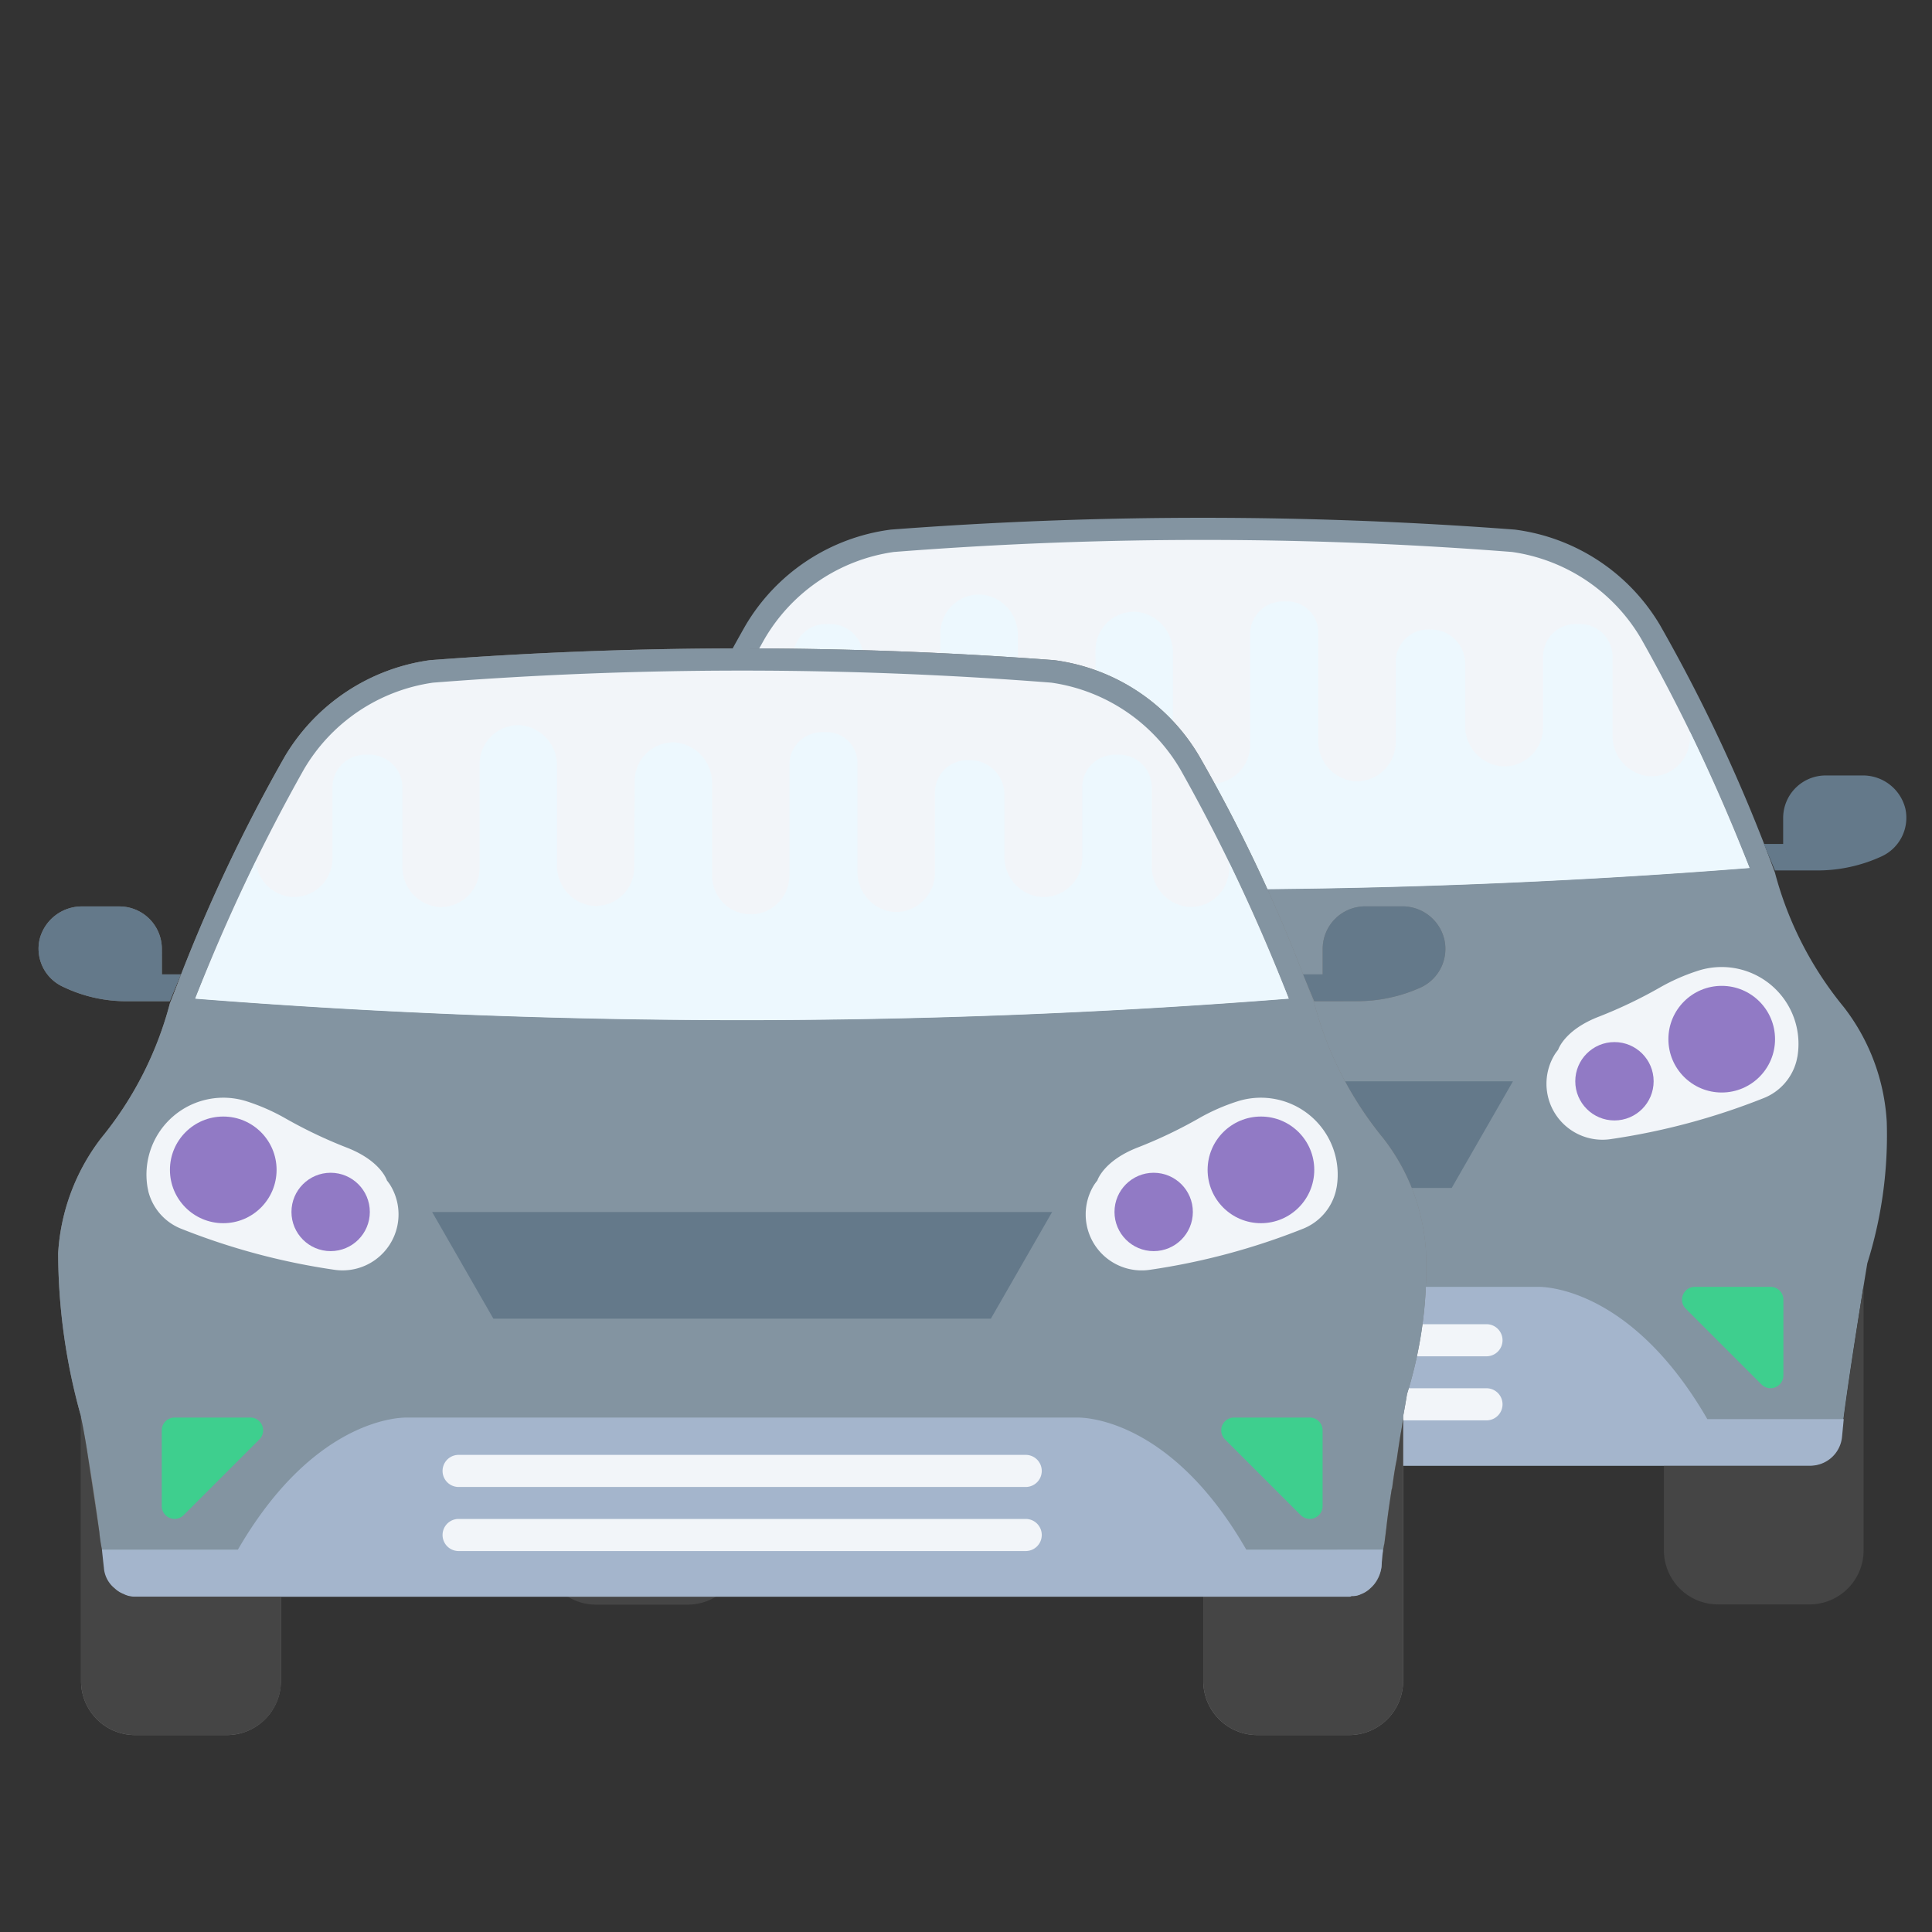 <svg xmlns="http://www.w3.org/2000/svg" width="50" height="50" viewBox="0 0 50 50">
  <rect x="0" y="0" width="50" height="50" fill="#333333" stroke="none"/>
  <g id="oem" transform="translate(-433 -532)">
    <rect id="Rectangle_3581" data-name="Rectangle 3581" width="50" height="50" transform="translate(433 532)" fill="none"/>
    <g id="Group_5564" data-name="Group 5564" transform="translate(367.491 256.598)">
      <g id="Group_5479" data-name="Group 5479" transform="translate(78.435 288.804)">
        <path id="Path_9944" data-name="Path 9944" d="M111.175,304.555a5.342,5.342,0,0,0-1.116-2.975,9.161,9.161,0,0,1-1.778-3.476,42.465,42.465,0,0,0-2.972-6.4,5.128,5.128,0,0,0-3.759-2.476,106.757,106.757,0,0,0-16.149,0,5.132,5.132,0,0,0-3.759,2.476,42.638,42.638,0,0,0-2.972,6.4,9.16,9.16,0,0,1-1.778,3.476,5.339,5.339,0,0,0-1.115,2.975c-.112,2.346.567,2.86,1.176,8.168a.823.823,0,0,0,.82.731h31.4a.826.826,0,0,0,.822-.731c.171-1.488.677-4.508.677-4.508A11.034,11.034,0,0,0,111.175,304.555Z" transform="translate(-75.272 -288.924)" fill="#8394a1"/>
        <path id="Path_9945" data-name="Path 9945" d="M106.165,297.747a45.806,45.806,0,0,0-2.8-5.925,4.627,4.627,0,0,0-3.342-2.248,102.721,102.721,0,0,0-16,0,4.63,4.63,0,0,0-3.344,2.248,46.7,46.7,0,0,0-2.808,5.925A180.373,180.373,0,0,0,106.165,297.747Z" transform="translate(-73.817 -288.691)" fill="#f2f5f9"/>
        <path id="Path_9946" data-name="Path 9946" d="M95.415,295.893a5.184,5.184,0,0,0-.974.428,11.977,11.977,0,0,1-1.58.756c-.9.345-1.059.858-1.059.858-.027.035-.054.071-.079.107a1.449,1.449,0,0,0,1.434,2.207,17.518,17.518,0,0,0,3.951-1.057,1.413,1.413,0,0,0,.861-.964c.01-.042.019-.085.027-.125A1.989,1.989,0,0,0,95.415,295.893Z" transform="translate(-64.403 -284.17)" fill="#f2f5f9"/>
        <path id="Path_9947" data-name="Path 9947" d="M95.858,300.69H93.9a.331.331,0,0,0-.235.565l1.96,1.96a.332.332,0,0,0,.567-.233v-1.961A.331.331,0,0,0,95.858,300.69Z" transform="translate(-62.964 -280.788)" fill="#3ecf8e"/>
        <path id="Path_9948" data-name="Path 9948" d="M97.884,304.6a.827.827,0,0,1-.822.732H93.29v2.191a1.4,1.4,0,0,0,1.4,1.4h2.368a1.4,1.4,0,0,0,1.4-1.4v-6.854C98.31,301.618,98.008,303.514,97.884,304.6Z" transform="translate(-63.154 -280.803)" fill="#454545"/>
        <path id="Path_9949" data-name="Path 9949" d="M98.481,293.722a1.13,1.13,0,0,0-1.115-.856h-.947a1.1,1.1,0,0,0-1.1,1.1v.673h-.5l.288.685h1.1a3.968,3.968,0,0,0,1.656-.362A1.1,1.1,0,0,0,98.481,293.722Z" transform="translate(-62.097 -286.199)" fill="#64798a"/>
        <circle id="Ellipse_1070" data-name="Ellipse 1070" cx="1.38" cy="1.38" r="1.38" transform="translate(30.252 12.112)" fill="#917ac5"/>
        <circle id="Ellipse_1071" data-name="Ellipse 1071" cx="1.014" cy="1.014" r="1.014" transform="translate(27.842 13.567)" fill="#917ac5"/>
        <path id="Path_9950" data-name="Path 9950" d="M97.54,297.545l-1.585,2.76H83.079l-1.585-2.76Z" transform="translate(-71.311 -282.963)" fill="#64798a"/>
        <path id="Path_9951" data-name="Path 9951" d="M83.426,298.042c-.024-.036-.051-.071-.078-.107,0,0-.154-.513-1.061-.858a12.081,12.081,0,0,1-1.58-.756,5.265,5.265,0,0,0-.973-.428,1.99,1.99,0,0,0-2.583,2.209c.007.042.017.083.025.125a1.413,1.413,0,0,0,.861.964,17.511,17.511,0,0,0,3.953,1.057A1.449,1.449,0,0,0,83.426,298.042Z" transform="translate(-74.336 -284.17)" fill="#f2f5f9"/>
        <path id="Path_9952" data-name="Path 9952" d="M79.649,300.69h-1.96a.331.331,0,0,0-.332.331v1.961a.332.332,0,0,0,.567.233l1.96-1.96A.331.331,0,0,0,79.649,300.69Z" transform="translate(-74.172 -280.788)" fill="#3ecf8e"/>
        <path id="Path_9953" data-name="Path 9953" d="M106.07,304.112c-2.042-3.532-4.388-3.422-4.388-3.422H84.351s-2.346-.11-4.389,3.422H76.433l.044.455a.825.825,0,0,0,.824.751h31.432a.825.825,0,0,0,.824-.751l.044-.455Z" transform="translate(-74.811 -280.788)" fill="#a4b5cc"/>
        <path id="Path_9954" data-name="Path 9954" d="M77.528,305.333a.827.827,0,0,1-.822-.734c-.123-1.084-.428-2.982-.582-3.929v6.852a1.4,1.4,0,0,0,1.4,1.406H79.9a1.405,1.405,0,0,0,1.4-1.406v-2.189Z" transform="translate(-75.025 -280.802)" fill="#454545"/>
        <path id="Path_9955" data-name="Path 9955" d="M78.659,294.639v-.673a1.1,1.1,0,0,0-1.1-1.1h-.947a1.13,1.13,0,0,0-1.115.856,1.1,1.1,0,0,0,.614,1.24,3.993,3.993,0,0,0,1.656.36h1.1l.289-.683Z" transform="translate(-75.474 -286.199)" fill="#64798a"/>
        <circle id="Ellipse_1072" data-name="Ellipse 1072" cx="1.38" cy="1.38" r="1.38" transform="translate(3.397 12.112)" fill="#917ac5"/>
        <circle id="Ellipse_1073" data-name="Ellipse 1073" cx="1.014" cy="1.014" r="1.014" transform="translate(6.542 13.567)" fill="#917ac5"/>
        <g id="Group_5478" data-name="Group 5478" transform="translate(10.452 20.868)">
          <path id="Path_9956" data-name="Path 9956" d="M96.745,301.261H82.069a.415.415,0,1,0,0,.831H96.745a.415.415,0,0,0,0-.831Z" transform="translate(-81.653 -301.261)" fill="#f2f5f9"/>
          <path id="Path_9957" data-name="Path 9957" d="M96.745,302.241H82.069a.415.415,0,1,0,0,.831H96.745a.415.415,0,0,0,0-.831Z" transform="translate(-81.653 -300.583)" fill="#f2f5f9"/>
        </g>
        <path id="Path_9958" data-name="Path 9958" d="M104.627,293.655v.142a1,1,0,0,1-1.052,1.008,1.051,1.051,0,0,1-.951-1.066V291.7a.841.841,0,0,0-.881-.834h-.036a.842.842,0,0,0-.881.834v1.847a1.006,1.006,0,0,1-1.066,1,1.041,1.041,0,0,1-.949-1.054v-1.605a.892.892,0,0,0-.893-.883h-.069a.841.841,0,0,0-.836.837v2.087a1.015,1.015,0,0,1-1.066,1.006,1.041,1.041,0,0,1-.939-1.064v-2.8a.8.8,0,0,0-.847-.79h-.068a.843.843,0,0,0-.847.837v2.86a1,1,0,0,1-2,.035v-2.4a1.052,1.052,0,0,0-.949-1.066,1,1,0,0,0-1.054,1.006l-.012,2.219a1,1,0,0,1-1.054,1.006,1.041,1.041,0,0,1-.944-1.022v-2.6a1.044,1.044,0,0,0-.947-1.055,1.007,1.007,0,0,0-1.057,1v2.728a1.011,1.011,0,0,1-1.059.979,1.039,1.039,0,0,1-.939-1.064V291.7a.852.852,0,0,0-.893-.834h-.024a.846.846,0,0,0-.893.834v1.847a1,1,0,0,1-1.054,1,1.019,1.019,0,0,1-.932-.919q-.794,1.644-1.565,3.551a180.4,180.4,0,0,0,28.3,0Q105.4,295.265,104.627,293.655Z" transform="translate(-73.818 -288.117)" fill="#edf8fe"/>
      </g>
      <path id="Path_9974" data-name="Path 9974" d="M70.664,296.629h.491l-.288.694h-1.1a3.769,3.769,0,0,1-1.658-.372,1.084,1.084,0,0,1-.609-1.235,1.128,1.128,0,0,1,1.116-.846h.947a1.1,1.1,0,0,1,1.1,1.1Z" transform="translate(-0.965 3.991)" fill="#7c7c7c"/>
      <path id="Path_9975" data-name="Path 9975" d="M97.308,293.711a40.6,40.6,0,0,1,2.689,5.65c.1.237.186.491.288.744a9.185,9.185,0,0,0,1.776,3.485,5.28,5.28,0,0,1,1.116,2.977,10.952,10.952,0,0,1-.491,3.654s-.034.22-.1.575v6.851a1.4,1.4,0,0,1-1.4,1.4H98.813a1.4,1.4,0,0,1-1.4-1.4v-2.182H73.542v2.182a1.4,1.4,0,0,1-1.4,1.4H69.77a1.4,1.4,0,0,1-1.4-1.4V310.8a15.725,15.725,0,0,1-.592-4.229,5.405,5.405,0,0,1,1.116-2.977,9.185,9.185,0,0,0,1.776-3.485c.1-.254.2-.507.288-.744a42.67,42.67,0,0,1,2.689-5.65,5.192,5.192,0,0,1,3.755-2.487,107.279,107.279,0,0,1,16.154,0A5.13,5.13,0,0,1,97.308,293.711Z" transform="translate(-0.764 1.259)" fill="#7c7c7c"/>
      <path id="Path_9976" data-name="Path 9976" d="M87.108,297.323l-.288-.694h.507v-.66a1.1,1.1,0,0,1,1.1-1.1h.93a1.115,1.115,0,0,1,1.116.846,1.1,1.1,0,0,1-.609,1.252,4,4,0,0,1-1.658.355Z" transform="translate(12.413 3.991)" fill="#7c7c7c"/>
      <g id="Group_5483" data-name="Group 5483" transform="translate(66.509 292.179)">
        <path id="Path_9977" data-name="Path 9977" d="M102.687,310.22s-.034.22-.1.575v.051c-.017.118-.034.254-.068.406q-.051.3-.1.66c-.051.237-.085.474-.118.727,0,.017-.017.051-.017.068-.051.321-.1.66-.135.981l-.051.406c-.017.068-.017.118-.034.186l-.017.135c-.017.118-.017.2-.034.3a.76.76,0,0,1-.271.524.71.71,0,0,1-.237.152.459.459,0,0,1-.254.051.062.062,0,0,1-.051.017H69.77a.579.579,0,0,1-.3-.068.711.711,0,0,1-.237-.152.76.76,0,0,1-.271-.524c-.017-.152-.034-.3-.051-.474a4.256,4.256,0,0,1-.068-.457c-.1-.829-.22-1.539-.321-2.131-.051-.321-.1-.592-.152-.829V310.8a15.725,15.725,0,0,1-.592-4.229,5.405,5.405,0,0,1,1.116-2.977,9.185,9.185,0,0,0,1.776-3.485c.1-.254.2-.507.288-.744a42.67,42.67,0,0,1,2.689-5.65,5.192,5.192,0,0,1,3.755-2.487,107.279,107.279,0,0,1,16.154,0,5.13,5.13,0,0,1,3.755,2.487,40.6,40.6,0,0,1,2.689,5.65c.1.237.186.491.288.744a9.185,9.185,0,0,0,1.776,3.485,5.28,5.28,0,0,1,1.116,2.977A10.952,10.952,0,0,1,102.687,310.22Z" transform="translate(-67.273 -290.92)" fill="#8394a1"/>
        <path id="Path_9978" data-name="Path 9978" d="M98.165,299.747a45.806,45.806,0,0,0-2.8-5.925,4.628,4.628,0,0,0-3.342-2.248,102.728,102.728,0,0,0-16,0,4.631,4.631,0,0,0-3.344,2.248,46.681,46.681,0,0,0-2.808,5.925A180.4,180.4,0,0,0,98.165,299.747Z" transform="translate(-65.816 -290.684)" fill="#f2f5f9"/>
        <path id="Path_9979" data-name="Path 9979" d="M87.415,297.893a5.178,5.178,0,0,0-.974.428,11.974,11.974,0,0,1-1.58.756c-.9.345-1.059.858-1.059.858-.027.036-.054.071-.079.107a1.449,1.449,0,0,0,1.434,2.207,17.522,17.522,0,0,0,3.951-1.057,1.413,1.413,0,0,0,.861-.964c.01-.042.019-.084.027-.125A1.989,1.989,0,0,0,87.415,297.893Z" transform="translate(-56.402 -286.163)" fill="#f2f5f9"/>
        <path id="Path_9980" data-name="Path 9980" d="M87.858,302.69H85.9a.331.331,0,0,0-.235.565l1.96,1.96a.332.332,0,0,0,.567-.233v-1.961A.331.331,0,0,0,87.858,302.69Z" transform="translate(-54.963 -282.781)" fill="#3ecf8e"/>
        <path id="Path_9981" data-name="Path 9981" d="M90.466,302.7v6.8a1.4,1.4,0,0,1-1.4,1.4H86.694a1.4,1.4,0,0,1-1.4-1.4v-2.182h3.789a.062.062,0,0,0,.051-.017.68.68,0,0,0,.254-.051.71.71,0,0,0,.237-.152.862.862,0,0,0,.191-.249.718.718,0,0,0,.08-.276c.017-.1.017-.186.034-.3l.017-.135V306.1c.017-.051.017-.1.034-.152l.051-.406c.034-.321.085-.66.135-.981,0-.017.017-.051.017-.068.034-.254.068-.491.118-.727q.051-.355.1-.66C90.432,302.954,90.449,302.818,90.466,302.7Z" transform="translate(-55.153 -282.774)" fill="#454545"/>
        <path id="Path_9982" data-name="Path 9982" d="M89.865,296.967a4,4,0,0,1-1.658.355h-1.1l-.288-.694h.507v-.66a1.1,1.1,0,0,1,1.1-1.1h.93a1.115,1.115,0,0,1,1.116.846A1.1,1.1,0,0,1,89.865,296.967Z" transform="translate(-54.095 -288.189)" fill="#64798a"/>
        <circle id="Ellipse_1078" data-name="Ellipse 1078" cx="1.38" cy="1.38" r="1.38" transform="translate(30.253 12.119)" fill="#917ac5"/>
        <circle id="Ellipse_1079" data-name="Ellipse 1079" cx="1.014" cy="1.014" r="1.014" transform="translate(27.843 13.574)" fill="#917ac5"/>
        <path id="Path_9983" data-name="Path 9983" d="M89.54,299.545l-1.585,2.76H75.079l-1.585-2.76Z" transform="translate(-63.311 -284.956)" fill="#64798a"/>
        <path id="Path_9984" data-name="Path 9984" d="M75.426,300.042c-.024-.036-.051-.071-.078-.107,0,0-.154-.513-1.061-.858a12.081,12.081,0,0,1-1.58-.756,5.259,5.259,0,0,0-.973-.428,1.99,1.99,0,0,0-2.583,2.209c.007.042.017.083.025.125a1.413,1.413,0,0,0,.861.964,17.516,17.516,0,0,0,3.953,1.057A1.449,1.449,0,0,0,75.426,300.042Z" transform="translate(-66.335 -286.163)" fill="#f2f5f9"/>
        <path id="Path_9985" data-name="Path 9985" d="M71.649,302.69h-1.96a.331.331,0,0,0-.332.331v1.961a.332.332,0,0,0,.567.233l1.96-1.96A.331.331,0,0,0,71.649,302.69Z" transform="translate(-66.171 -282.781)" fill="#3ecf8e"/>
        <path id="Path_9986" data-name="Path 9986" d="M101.6,306.107v.034l-.017.135-.017.288a.962.962,0,0,1-.1.293.824.824,0,0,1-.191.249.711.711,0,0,1-.237.152.458.458,0,0,1-.254.051.062.062,0,0,1-.051.017H69.31a.579.579,0,0,1-.3-.068.711.711,0,0,1-.237-.152.722.722,0,0,1-.288-.541l-.051-.457h3.535c2.047-3.535,4.381-3.417,4.381-3.417H93.684s2.351-.118,4.381,3.417Z" transform="translate(-66.812 -282.781)" fill="#a4b5cc"/>
        <path id="Path_9987" data-name="Path 9987" d="M73.3,307.325v2.182a1.4,1.4,0,0,1-1.4,1.4H69.524a1.4,1.4,0,0,1-1.4-1.4V302.69c.051.237.1.507.152.829.1.66.22,1.438.321,2.131a4.247,4.247,0,0,0,.068.457c.017.169.034.321.051.474a.759.759,0,0,0,.271.524.709.709,0,0,0,.237.152.619.619,0,0,0,.3.068Z" transform="translate(-67.027 -282.781)" fill="#454545"/>
        <path id="Path_9988" data-name="Path 9988" d="M71.155,296.629l-.288.694h-1.1a3.769,3.769,0,0,1-1.658-.372,1.084,1.084,0,0,1-.609-1.235,1.128,1.128,0,0,1,1.116-.846h.947a1.1,1.1,0,0,1,1.1,1.1v.66Z" transform="translate(-67.474 -288.189)" fill="#64798a"/>
        <circle id="Ellipse_1080" data-name="Ellipse 1080" cx="1.38" cy="1.38" r="1.38" transform="translate(3.398 12.119)" fill="#917ac5"/>
        <circle id="Ellipse_1081" data-name="Ellipse 1081" cx="1.014" cy="1.014" r="1.014" transform="translate(6.543 13.574)" fill="#917ac5"/>
        <g id="Group_5482" data-name="Group 5482" transform="translate(10.453 20.875)">
          <path id="Path_9989" data-name="Path 9989" d="M88.745,303.261H74.069a.415.415,0,1,0,0,.831H88.745a.415.415,0,0,0,0-.831Z" transform="translate(-73.653 -303.261)" fill="#f2f5f9"/>
          <path id="Path_9990" data-name="Path 9990" d="M88.745,304.241H74.069a.415.415,0,1,0,0,.831H88.745a.415.415,0,0,0,0-.831Z" transform="translate(-73.653 -302.583)" fill="#f2f5f9"/>
        </g>
        <path id="Path_9991" data-name="Path 9991" d="M96.627,295.655v.142a1,1,0,0,1-1.052,1.008,1.051,1.051,0,0,1-.951-1.066V293.7a.841.841,0,0,0-.881-.834h-.036a.842.842,0,0,0-.881.834v1.847a1.006,1.006,0,0,1-1.066,1,1.041,1.041,0,0,1-.949-1.054v-1.605a.892.892,0,0,0-.893-.883h-.069a.841.841,0,0,0-.836.837v2.087a1.015,1.015,0,0,1-1.066,1.006,1.041,1.041,0,0,1-.939-1.064v-2.8a.8.8,0,0,0-.847-.79h-.068a.843.843,0,0,0-.847.837v2.86a1,1,0,0,1-2,.036v-2.4a1.052,1.052,0,0,0-.949-1.066,1,1,0,0,0-1.054,1.006l-.012,2.219a1,1,0,0,1-1.054,1.006,1.041,1.041,0,0,1-.944-1.022v-2.6a1.044,1.044,0,0,0-.947-1.056,1.007,1.007,0,0,0-1.057,1v2.728a1.011,1.011,0,0,1-1.059.979,1.039,1.039,0,0,1-.939-1.064V293.7a.852.852,0,0,0-.893-.834h-.024a.846.846,0,0,0-.893.834v1.847a1,1,0,0,1-1.054,1,1.019,1.019,0,0,1-.932-.919c-.529,1.1-1.054,2.282-1.565,3.551a180.432,180.432,0,0,0,28.3,0Q97.4,297.265,96.627,295.655Z" transform="translate(-65.817 -290.11)" fill="#edf8fe"/>
      </g>
    </g>
  </g>
</svg>
